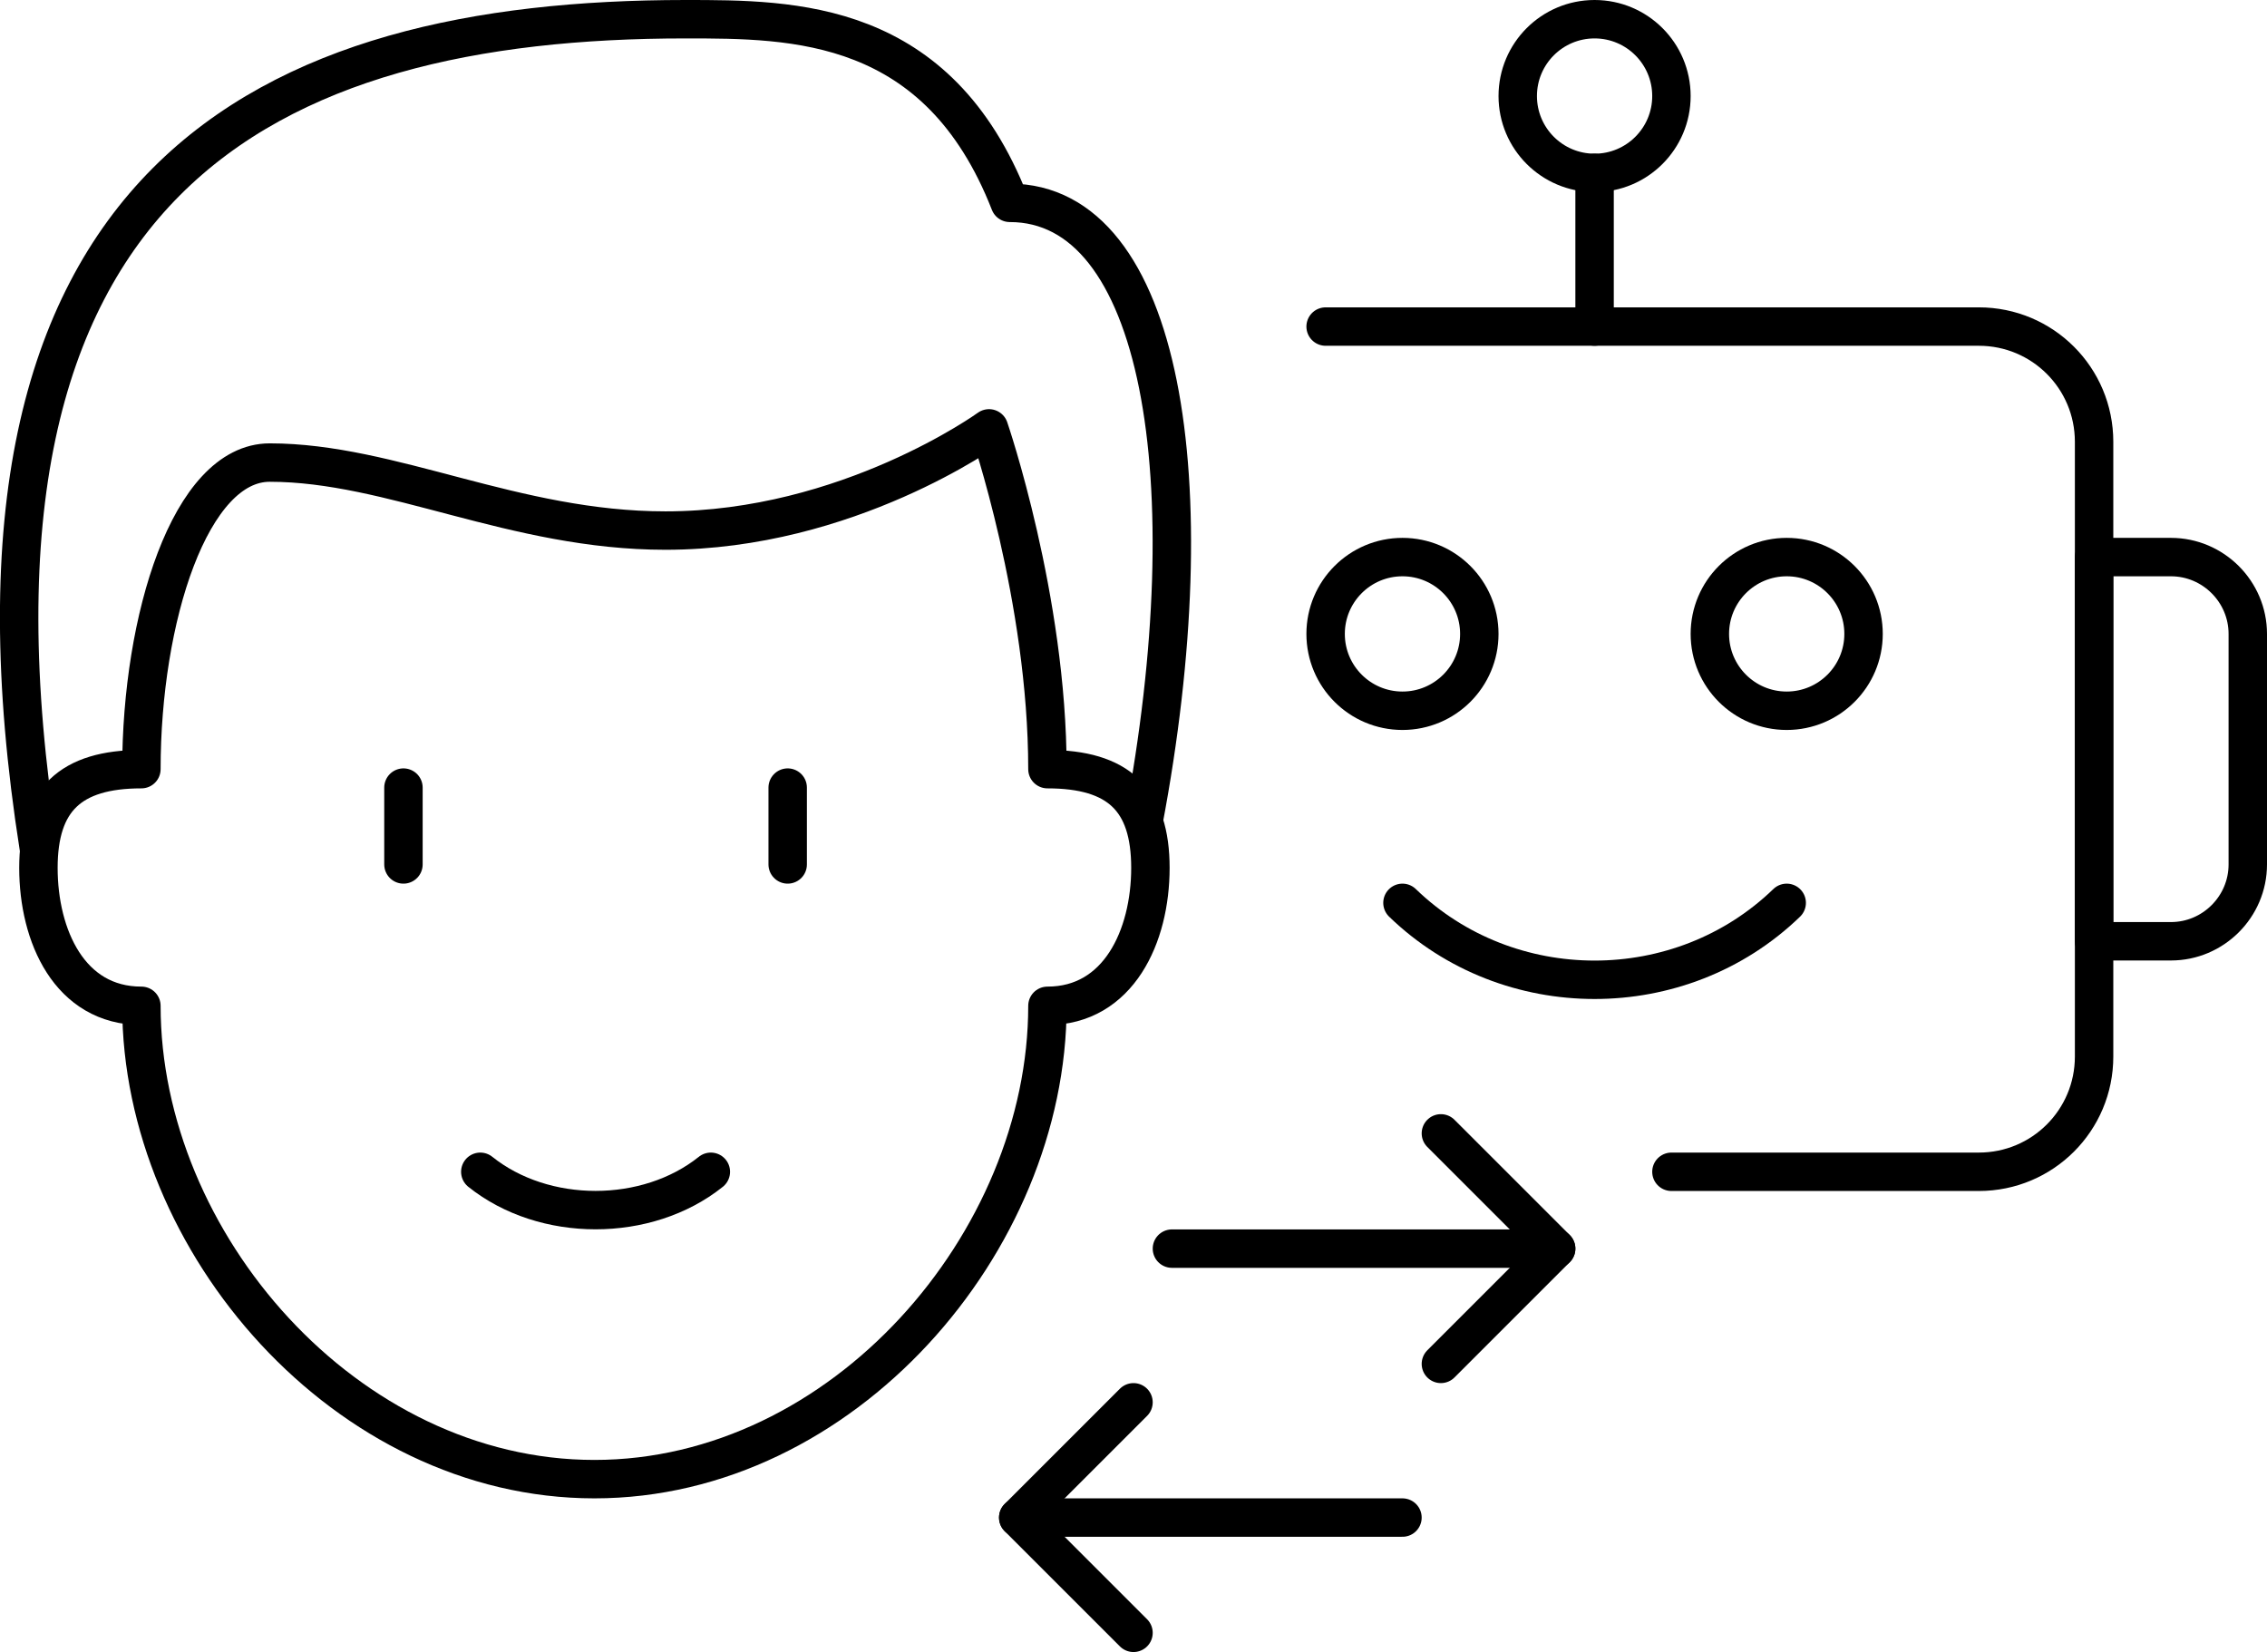 <?xml version="1.0" encoding="UTF-8"?>
<svg id="Layer_2" xmlns="http://www.w3.org/2000/svg" viewBox="0 0 59 43">
  <defs>
    <style>.cls-1,.cls-2{fill:none;stroke:#000;stroke-linejoin:round;}.cls-2{stroke-linecap:round;}</style>
  </defs>
  <g id="Icons">
    <path class="cls-2" d="m3.68,26.18c-1.87,0-2.68-1.82-2.68-3.59s.83-2.57,2.68-2.57c0-3.92,1.27-7.98,3.34-7.98,3.17,0,6.36,1.77,10.3,1.77,4.75,0,8.42-2.66,8.42-2.66,0,0,1.52,4.43,1.52,8.87,1.85,0,2.68.79,2.68,2.57s-.83,3.59-2.68,3.59c0,6.16-5.33,12.32-11.79,12.32s-11.79-6.16-11.79-12.32Z" />
    <path class="cls-1" d="m29.76,21.39c1.68-8.88.48-16.11-3.48-16.11C24.41.5,20.66.5,17.84.5,6.99.5-1.74,4.6,1.01,22.07" />
    <line class="cls-2" x1="10.5" y1="20.5" x2="10.5" y2="22.5" />
    <line class="cls-2" x1="20.5" y1="20.5" x2="20.5" y2="22.5" />
    <path class="cls-2" d="m54.5,14.5h2c1.1,0,2,.9,2,2v6c0,1.1-.9,2-2,2h-2v-10h0Z" />
    <path class="cls-2" d="m46.5,23.5c-2.76,2.67-7.24,2.67-10,0" />
    <circle class="cls-2" cx="36.5" cy="16.5" r="2" />
    <circle class="cls-2" cx="46.5" cy="16.5" r="2" />
    <line class="cls-2" x1="41.5" y1="4.5" x2="41.5" y2="8.5" />
    <circle class="cls-2" cx="41.5" cy="2.5" r="2" />
    <path class="cls-2" d="m18.5,30.5c-1.66,1.33-4.34,1.33-6,0" />
    <path class="cls-2" d="m34.5,8.5h17c1.66,0,3,1.34,3,3v16c0,1.66-1.34,3-3,3h-8" />
    <polyline class="cls-2" points="37.5 29.5 40.5 32.5 37.5 35.5" />
    <polyline class="cls-2" points="29.5 42.5 26.5 39.5 29.5 36.5" />
    <line class="cls-2" x1="30.5" y1="32.5" x2="40.5" y2="32.5" />
    <line class="cls-2" x1="26.5" y1="39.5" x2="36.5" y2="39.5" />
  </g>
</svg>